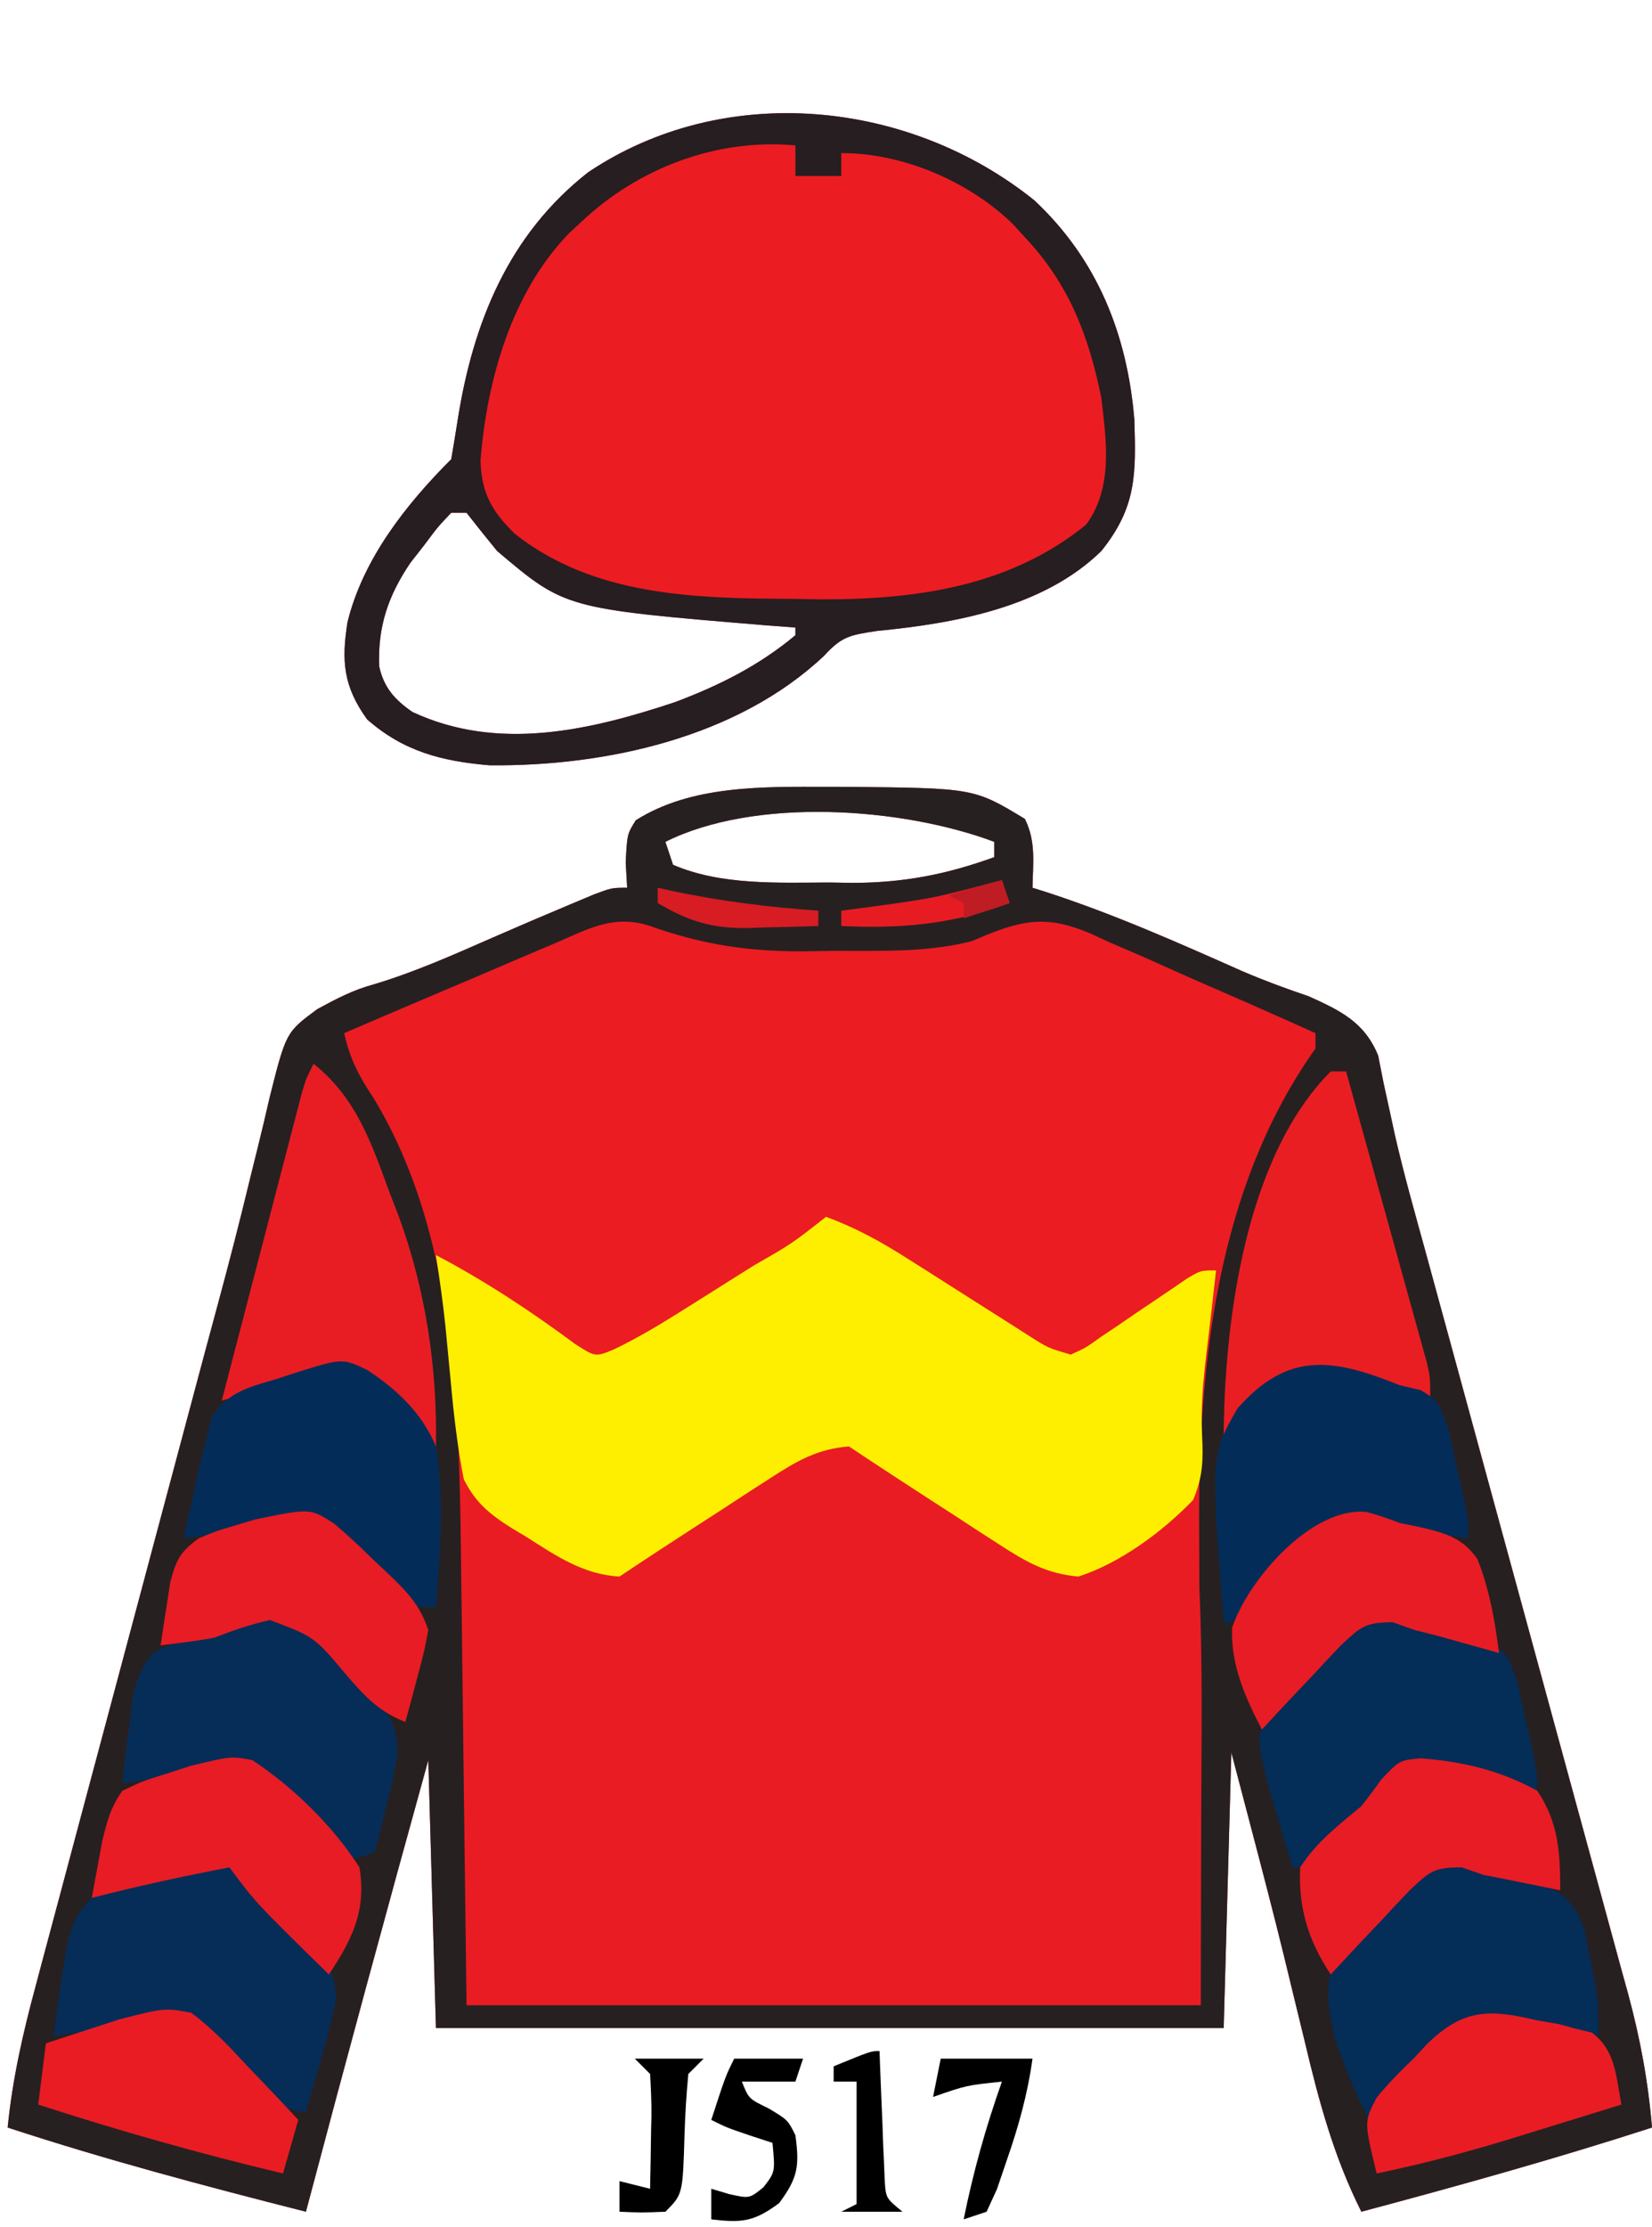 <?xml version="1.0" encoding="UTF-8"?>
<svg version="1.1" xmlns="http://www.w3.org/2000/svg" width="216" height="291">
<path d="M0 0 C0.828 0.001 1.657 0.002 2.51 0.002 C19.094 0.167 19.094 0.167 25.75 4.188 C27.228 7.144 26.81 9.93 26.75 13.188 C27.281 13.355 27.813 13.522 28.361 13.694 C37.232 16.559 45.677 20.311 54.188 24.091 C57.036 25.31 59.914 26.375 62.849 27.363 C67.019 29.247 70.164 30.751 71.946 35.121 C72.182 36.316 72.418 37.511 72.661 38.742 C72.975 40.194 73.293 41.644 73.614 43.093 C73.789 43.901 73.964 44.709 74.144 45.541 C75.311 50.634 76.737 55.658 78.126 60.693 C78.77 63.049 79.413 65.405 80.056 67.76 C80.39 68.98 80.724 70.2 81.069 71.457 C82.126 75.321 83.18 79.185 84.233 83.05 C84.597 84.383 84.96 85.716 85.324 87.049 C85.505 87.715 85.687 88.382 85.874 89.068 C88.319 98.038 90.767 107.006 93.222 115.972 C94.89 122.062 96.552 128.153 98.21 134.246 C99.083 137.455 99.959 140.664 100.84 143.872 C101.821 147.442 102.792 151.015 103.762 154.588 C104.052 155.634 104.341 156.679 104.639 157.757 C106.212 163.588 107.25 169.166 107.75 175.188 C95.189 179.255 82.505 182.782 69.75 186.188 C66.169 179.05 64.208 171.81 62.375 164.062 C61.773 161.586 61.17 159.109 60.566 156.633 C60.266 155.394 59.966 154.156 59.657 152.88 C58.266 147.217 56.795 141.577 55.312 135.938 C54.467 132.72 53.621 129.502 52.75 126.188 C52.42 138.067 52.09 149.947 51.75 162.188 C17.76 162.188 -16.23 162.188 -51.25 162.188 C-51.745 144.863 -51.745 144.863 -52.25 127.188 C-57.694 146.826 -63.033 166.487 -68.25 186.188 C-81.366 182.859 -94.39 179.406 -107.25 175.188 C-106.615 168.816 -105.254 162.861 -103.585 156.686 C-103.178 155.152 -103.178 155.152 -102.762 153.587 C-101.865 150.216 -100.96 146.846 -100.055 143.477 C-99.422 141.107 -98.79 138.737 -98.159 136.366 C-96.493 130.118 -94.82 123.872 -93.146 117.625 C-91.468 111.361 -89.797 105.094 -88.125 98.828 C-86.231 91.734 -84.337 84.64 -82.439 77.547 C-82.149 76.461 -81.859 75.376 -81.56 74.258 C-80.986 72.118 -80.408 69.979 -79.828 67.84 C-78.307 62.228 -76.857 56.608 -75.497 50.954 C-75.203 49.768 -74.908 48.581 -74.605 47.359 C-74.042 45.09 -73.5 42.816 -72.982 40.537 C-70.847 32.07 -70.847 32.07 -66.762 29.048 C-64.212 27.669 -62.061 26.525 -59.285 25.785 C-53.98 24.185 -49.008 21.972 -43.939 19.748 C-40.494 18.24 -37.04 16.763 -33.57 15.312 C-32.593 14.903 -31.616 14.493 -30.61 14.07 C-28.25 13.188 -28.25 13.188 -26.25 13.188 C-26.312 12.094 -26.374 11.001 -26.438 9.875 C-26.25 6.188 -26.25 6.188 -25.125 4.375 C-17.808 -0.259 -8.388 -0.009 0 0 Z M-21.25 7.188 C-20.92 8.178 -20.59 9.168 -20.25 10.188 C-13.992 12.893 -6.492 12.522 0.188 12.5 C1.16 12.516 2.133 12.532 3.135 12.549 C9.815 12.553 15.473 11.462 21.75 9.188 C21.75 8.527 21.75 7.867 21.75 7.188 C9.717 2.675 -9.493 1.309 -21.25 7.188 Z " fill="#EC1C23" transform="translate(108.25,102.812)"/>
<path d="M0 0 C0.828 0.001 1.657 0.002 2.51 0.002 C19.094 0.167 19.094 0.167 25.75 4.188 C27.228 7.144 26.81 9.93 26.75 13.188 C27.281 13.355 27.813 13.522 28.361 13.694 C37.232 16.559 45.677 20.311 54.188 24.091 C57.036 25.31 59.914 26.375 62.849 27.363 C67.019 29.247 70.164 30.751 71.946 35.121 C72.182 36.316 72.418 37.511 72.661 38.742 C72.975 40.194 73.293 41.644 73.614 43.093 C73.789 43.901 73.964 44.709 74.144 45.541 C75.311 50.634 76.737 55.658 78.126 60.693 C78.77 63.049 79.413 65.405 80.056 67.76 C80.39 68.98 80.724 70.2 81.069 71.457 C82.126 75.321 83.18 79.185 84.233 83.05 C84.597 84.383 84.96 85.716 85.324 87.049 C85.505 87.715 85.687 88.382 85.874 89.068 C88.319 98.038 90.767 107.006 93.222 115.972 C94.89 122.062 96.552 128.153 98.21 134.246 C99.083 137.455 99.959 140.664 100.84 143.872 C101.821 147.442 102.792 151.015 103.762 154.588 C104.052 155.634 104.341 156.679 104.639 157.757 C106.212 163.588 107.25 169.166 107.75 175.188 C95.189 179.255 82.505 182.782 69.75 186.188 C66.169 179.05 64.208 171.81 62.375 164.062 C61.773 161.586 61.17 159.109 60.566 156.633 C60.266 155.394 59.966 154.156 59.657 152.88 C58.266 147.217 56.795 141.577 55.312 135.938 C54.467 132.72 53.621 129.502 52.75 126.188 C52.42 138.067 52.09 149.947 51.75 162.188 C17.76 162.188 -16.23 162.188 -51.25 162.188 C-51.745 144.863 -51.745 144.863 -52.25 127.188 C-57.694 146.826 -63.033 166.487 -68.25 186.188 C-81.366 182.859 -94.39 179.406 -107.25 175.188 C-106.615 168.816 -105.254 162.861 -103.585 156.686 C-103.178 155.152 -103.178 155.152 -102.762 153.587 C-101.865 150.216 -100.96 146.846 -100.055 143.477 C-99.422 141.107 -98.79 138.737 -98.159 136.366 C-96.493 130.118 -94.82 123.872 -93.146 117.625 C-91.468 111.361 -89.797 105.094 -88.125 98.828 C-86.231 91.734 -84.337 84.64 -82.439 77.547 C-82.149 76.461 -81.859 75.376 -81.56 74.258 C-80.986 72.118 -80.408 69.979 -79.828 67.84 C-78.307 62.228 -76.857 56.608 -75.497 50.954 C-75.203 49.768 -74.908 48.581 -74.605 47.359 C-74.042 45.09 -73.5 42.816 -72.982 40.537 C-70.847 32.07 -70.847 32.07 -66.762 29.048 C-64.212 27.669 -62.061 26.525 -59.285 25.785 C-53.98 24.185 -49.008 21.972 -43.939 19.748 C-40.494 18.24 -37.04 16.763 -33.57 15.312 C-32.593 14.903 -31.616 14.493 -30.61 14.07 C-28.25 13.188 -28.25 13.188 -26.25 13.188 C-26.312 12.094 -26.374 11.001 -26.438 9.875 C-26.25 6.188 -26.25 6.188 -25.125 4.375 C-17.808 -0.259 -8.388 -0.009 0 0 Z M-21.25 7.188 C-20.92 8.178 -20.59 9.168 -20.25 10.188 C-13.992 12.893 -6.492 12.522 0.188 12.5 C1.16 12.516 2.133 12.532 3.135 12.549 C9.815 12.553 15.473 11.462 21.75 9.188 C21.75 8.527 21.75 7.867 21.75 7.188 C9.717 2.675 -9.493 1.309 -21.25 7.188 Z M-35.516 20.371 C-36.309 20.705 -37.102 21.04 -37.92 21.384 C-40.451 22.454 -42.976 23.539 -45.5 24.625 C-47.216 25.353 -48.932 26.08 -50.648 26.807 C-54.854 28.588 -59.054 30.384 -63.25 32.188 C-62.495 35.54 -61.349 37.755 -59.438 40.625 C-48.198 59.044 -48.163 83.209 -47.934 104.109 C-47.915 105.527 -47.896 106.944 -47.877 108.362 C-47.809 113.554 -47.749 118.746 -47.688 123.938 C-47.543 135.57 -47.399 147.202 -47.25 159.188 C-15.57 159.188 16.11 159.188 48.75 159.188 C48.671 134.148 48.671 134.148 48.57 109.109 C48.561 104.221 48.561 104.221 48.559 101.919 C48.556 100.341 48.549 98.764 48.539 97.186 C48.405 75.536 50.852 52.34 63.75 34.188 C63.75 33.528 63.75 32.867 63.75 32.188 C58.804 29.959 53.842 27.77 48.864 25.614 C47.174 24.876 45.49 24.128 43.81 23.37 C41.386 22.277 38.948 21.224 36.504 20.176 C35.763 19.832 35.022 19.489 34.258 19.135 C29.013 16.945 26.004 17.235 20.755 19.349 C20.093 19.626 19.432 19.902 18.75 20.188 C12.77 21.69 6.693 21.411 0.562 21.438 C-0.619 21.458 -1.8 21.479 -3.018 21.5 C-10.35 21.533 -16.363 20.64 -23.25 18.188 C-27.921 16.646 -31.197 18.494 -35.516 20.371 Z " fill="#272021" transform="translate(108.25,102.812)"/>
<path d="M0 0 C1.377 0.726 2.725 1.507 4.047 2.328 C4.81 2.799 5.573 3.269 6.359 3.754 C7.148 4.248 7.937 4.741 8.75 5.25 C9.91 5.967 9.91 5.967 11.094 6.699 C11.862 7.175 12.63 7.651 13.422 8.141 C14.184 8.612 14.947 9.083 15.732 9.568 C17.245 10.523 18.741 11.504 20.221 12.51 C21.264 13.209 21.264 13.209 22.328 13.922 C23.247 14.558 23.247 14.558 24.185 15.206 C26.561 16.245 27.604 15.906 30 15 C32.272 13.688 34.481 12.352 36.688 10.938 C42.887 7 42.887 7 44 7 C45.39 20.596 45.111 34.226 45.062 47.875 C45.042 56.166 45.021 64.457 45 73 C13.32 73 -18.36 73 -51 73 C-51 50.89 -51 28.78 -51 6 C-37 14 -37 14 -34 16 C-30.881 15.63 -28.593 14.312 -25.953 12.672 C-25.19 12.201 -24.427 11.731 -23.641 11.246 C-22.852 10.752 -22.063 10.259 -21.25 9.75 C-20.477 9.272 -19.703 8.794 -18.906 8.301 C-18.138 7.825 -17.37 7.349 -16.578 6.859 C-15.816 6.388 -15.053 5.917 -14.268 5.432 C-12.755 4.477 -11.259 3.496 -9.779 2.49 C-9.084 2.024 -8.388 1.558 -7.672 1.078 C-6.753 0.442 -6.753 0.442 -5.815 -0.206 C-3.418 -1.254 -2.419 -0.927 0 0 Z " fill="#EA1C23" transform="translate(112,189)"/>
<path d="M0 0 C8.24 7.707 12.147 17.538 13.066 28.633 C13.283 35.774 13.366 40.069 8.75 45.812 C1.217 53.181 -10.385 55.266 -20.543 56.25 C-24.109 56.791 -25.173 56.953 -27.5 59.5 C-38.858 70.215 -56.11 73.964 -71.25 73.812 C-77.459 73.28 -82.463 72.016 -87.25 67.812 C-90.356 63.504 -90.626 60.172 -89.812 55.098 C-87.782 46.851 -82.181 39.743 -76.25 33.812 C-75.956 32.092 -75.666 30.37 -75.401 28.645 C-73.394 15.943 -68.747 4.464 -58.344 -3.68 C-40.558 -15.607 -16.404 -13.204 0 0 Z M-76.25 40.812 C-78 42.653 -78 42.653 -79.75 45 C-80.358 45.777 -80.967 46.555 -81.594 47.355 C-84.509 51.68 -85.868 55.685 -85.672 60.883 C-85.066 63.654 -83.637 65.247 -81.332 66.84 C-70.162 72.058 -58.158 69.27 -47 65.562 C-41.231 63.394 -35.999 60.783 -31.25 56.812 C-31.25 56.483 -31.25 56.153 -31.25 55.812 C-32.543 55.715 -33.836 55.617 -35.168 55.516 C-61.352 53.342 -61.352 53.342 -70.25 45.812 C-71.602 44.161 -72.94 42.497 -74.25 40.812 C-74.91 40.812 -75.57 40.812 -76.25 40.812 Z " fill="#EC1C23" transform="translate(135.25,26.188)"/>
<path d="M0 0 C3.868 1.414 7.162 3.231 10.633 5.441 C11.686 6.107 12.739 6.773 13.824 7.459 C14.913 8.153 16.003 8.847 17.125 9.562 C19.292 10.942 21.462 12.318 23.633 13.691 C25.07 14.607 25.07 14.607 26.536 15.541 C29.001 17.118 29.001 17.118 32 18 C33.961 17.118 33.961 17.118 35.941 15.691 C36.69 15.192 37.438 14.692 38.209 14.178 C39.374 13.378 39.374 13.378 40.562 12.562 C42.103 11.518 43.646 10.478 45.191 9.441 C45.874 8.974 46.557 8.507 47.26 8.026 C49 7 49 7 51 7 C50.867 8.16 50.734 9.32 50.598 10.516 C50.472 11.642 50.472 11.642 50.343 12.791 C50.155 14.442 49.958 16.092 49.753 17.74 C49.312 21.409 48.991 24.814 49.172 28.516 C49.329 31.854 49.293 33.901 48 37 C44.055 41.101 38.459 45.262 33 47 C28.923 46.657 26.201 45.113 22.805 42.91 C21.842 42.291 20.879 41.671 19.887 41.033 C18.893 40.383 17.899 39.733 16.875 39.062 C15.873 38.416 14.872 37.77 13.84 37.104 C10.211 34.758 6.595 32.397 3 30 C-1.072 30.313 -3.811 31.894 -7.195 34.09 C-8.158 34.709 -9.121 35.329 -10.113 35.967 C-11.107 36.617 -12.101 37.267 -13.125 37.938 C-14.127 38.584 -15.128 39.23 -16.16 39.896 C-19.789 42.242 -23.405 44.603 -27 47 C-31.701 46.762 -35.322 44.281 -39.188 41.812 C-39.816 41.438 -40.444 41.064 -41.092 40.678 C-43.988 38.841 -45.812 37.375 -47.359 34.289 C-48.184 30.058 -48.677 25.854 -49.062 21.562 C-49.219 19.918 -49.376 18.273 -49.535 16.629 C-49.61 15.848 -49.685 15.067 -49.762 14.262 C-50.088 11.159 -50.531 8.084 -51 5 C-44.539 8.394 -38.668 12.28 -32.797 16.621 C-30.136 18.328 -30.136 18.328 -27.682 17.301 C-24.757 15.882 -22.049 14.289 -19.297 12.559 C-18.235 11.893 -17.172 11.227 -16.078 10.541 C-14.98 9.847 -13.882 9.153 -12.75 8.438 C-11.636 7.739 -10.523 7.041 -9.375 6.322 C-4.438 3.49 -4.438 3.49 0 0 Z " fill="#FEEF00" transform="translate(108,159)"/>
<path d="M0 0 C8.24 7.707 12.147 17.538 13.066 28.633 C13.283 35.774 13.366 40.069 8.75 45.812 C1.217 53.181 -10.385 55.266 -20.543 56.25 C-24.109 56.791 -25.173 56.953 -27.5 59.5 C-38.858 70.215 -56.11 73.964 -71.25 73.812 C-77.459 73.28 -82.463 72.016 -87.25 67.812 C-90.356 63.504 -90.626 60.172 -89.812 55.098 C-87.782 46.851 -82.181 39.743 -76.25 33.812 C-75.956 32.092 -75.666 30.37 -75.401 28.645 C-73.394 15.943 -68.747 4.464 -58.344 -3.68 C-40.558 -15.607 -16.404 -13.204 0 0 Z M-59.25 2.812 C-59.791 3.314 -60.333 3.815 -60.891 4.332 C-68.366 12.09 -71.582 23.443 -72.422 33.965 C-72.323 38.26 -70.889 40.672 -67.938 43.562 C-57.575 51.741 -44.282 52.01 -31.688 52.062 C-30.488 52.083 -29.289 52.104 -28.053 52.125 C-15.497 52.179 -3.205 50.464 6.75 42.375 C10.305 37.579 9.417 31.427 8.75 25.812 C7.096 17.644 4.506 10.904 -1.25 4.812 C-1.74 4.271 -2.23 3.73 -2.734 3.172 C-8.516 -2.495 -17.192 -6.188 -25.25 -6.188 C-25.25 -5.197 -25.25 -4.207 -25.25 -3.188 C-27.23 -3.188 -29.21 -3.188 -31.25 -3.188 C-31.25 -4.508 -31.25 -5.827 -31.25 -7.188 C-41.522 -8.143 -51.825 -4.221 -59.25 2.812 Z M-76.25 40.812 C-78 42.653 -78 42.653 -79.75 45 C-80.358 45.777 -80.967 46.555 -81.594 47.355 C-84.509 51.68 -85.868 55.685 -85.672 60.883 C-85.066 63.654 -83.637 65.247 -81.332 66.84 C-70.162 72.058 -58.158 69.27 -47 65.562 C-41.231 63.394 -35.999 60.783 -31.25 56.812 C-31.25 56.483 -31.25 56.153 -31.25 55.812 C-32.543 55.715 -33.836 55.617 -35.168 55.516 C-61.352 53.342 -61.352 53.342 -70.25 45.812 C-71.602 44.161 -72.94 42.497 -74.25 40.812 C-74.91 40.812 -75.57 40.812 -76.25 40.812 Z " fill="#261E20" transform="translate(135.25,26.188)"/>
<path d="M0 0 C5.644 4.515 7.544 10.354 10 17 C10.561 18.446 10.561 18.446 11.133 19.922 C14.665 29.602 16.189 39.699 16 50 C12.129 46.921 8.971 43.999 6 40 C4.499 40.289 3 40.581 1.5 40.875 C0.247 41.119 0.247 41.119 -1.031 41.367 C-3.433 41.879 -5.805 42.44 -8.186 43.04 C-9.444 43.356 -10.703 43.673 -12 44 C-10.455 38.054 -8.906 32.11 -7.355 26.166 C-6.828 24.142 -6.301 22.119 -5.775 20.095 C-5.02 17.191 -4.262 14.287 -3.504 11.383 C-3.268 10.474 -3.033 9.566 -2.79 8.63 C-2.57 7.789 -2.35 6.949 -2.123 6.083 C-1.93 5.341 -1.737 4.599 -1.538 3.835 C-1 2 -1 2 0 0 Z " fill="#E81D24" transform="translate(41,139)"/>
<path d="M0 0 C1.54 1.243 1.54 1.243 2.98 2.801 C3.504 3.366 4.028 3.931 4.568 4.514 C5.37 5.404 5.37 5.404 6.188 6.312 C6.733 6.895 7.279 7.477 7.842 8.076 C12.444 13.112 12.444 13.112 13 17 C12.44 19.647 11.818 22.162 11.062 24.75 C10.867 25.447 10.672 26.145 10.471 26.863 C9.989 28.578 9.496 30.289 9 32 C5.204 31.665 3.654 29.731 1.245 26.948 C-2.924 22.008 -2.924 22.008 -8.66 19.461 C-11.215 19.753 -13.529 20.296 -16 21 C-17.538 21.213 -19.08 21.402 -20.625 21.562 C-21.739 21.707 -22.852 21.851 -24 22 C-21.969 6.969 -21.969 6.969 -18 3 C-15.733 2.196 -13.436 1.478 -11.125 0.812 C-9.89 0.448 -8.655 0.083 -7.383 -0.293 C-4.118 -0.975 -3.007 -1.095 0 0 Z " fill="#052D58" transform="translate(31,244)"/>
<path d="M0 0 C0.66 0 1.32 0 2 0 C3.571 5.64 5.138 11.282 6.7 16.925 C7.232 18.845 7.765 20.765 8.3 22.684 C9.068 25.441 9.832 28.199 10.594 30.957 C10.955 32.246 10.955 32.246 11.323 33.561 C11.543 34.362 11.763 35.163 11.99 35.988 C12.186 36.691 12.381 37.395 12.582 38.121 C13 40 13 40 13 43 C12.276 42.795 11.551 42.59 10.805 42.379 C9.838 42.109 8.871 41.84 7.875 41.562 C6.924 41.296 5.972 41.029 4.992 40.754 C4.005 40.505 3.017 40.256 2 40 C0.482 39.567 0.482 39.567 -1.066 39.125 C-4.13 38.686 -4.13 38.686 -6.52 40.871 C-7.276 41.718 -8.033 42.565 -8.812 43.438 C-10.203 44.963 -11.598 46.485 -13 48 C-13.33 48 -13.66 48 -14 48 C-13.958 32.992 -11.259 11.259 0 0 Z " fill="#E91E23" transform="translate(174,140)"/>
<path d="M0 0 C3.098 1.121 3.098 1.121 5.938 2.562 C6.848 2.978 7.758 3.393 8.695 3.82 C11.783 6.219 12.014 8.21 12.75 12 C12.983 13.133 13.217 14.266 13.457 15.434 C13.938 18.562 13.938 18.562 13.938 22.562 C12.803 22.418 11.669 22.274 10.5 22.125 C8.98 21.932 7.459 21.746 5.938 21.562 C4.925 21.323 4.925 21.323 3.892 21.078 C-0.717 20.159 -0.717 20.159 -5.006 21.701 C-6.856 23.373 -8.492 25.116 -10.125 27 C-10.704 27.625 -11.284 28.249 -11.881 28.893 C-13.299 30.428 -14.684 31.992 -16.062 33.562 C-17.474 30.843 -18.671 28.14 -19.688 25.25 C-19.948 24.532 -20.208 23.814 -20.477 23.074 C-21.434 18.97 -22.159 15.462 -19.954 11.642 C-18.37 9.599 -16.7 7.77 -14.875 5.938 C-14.247 5.306 -13.62 4.674 -12.973 4.024 C-8.638 0.071 -6.012 -1.369 0 0 Z " fill="#042D58" transform="translate(195.062,243.438)"/>
<path d="M0 0 C2.183 1.865 4.179 3.715 6.188 5.75 C6.733 6.276 7.279 6.802 7.842 7.344 C10.87 10.376 12.917 12.519 13 17 C12.441 20.332 12.441 20.332 11.562 23.812 C11.131 25.555 11.131 25.555 10.691 27.332 C10.463 28.212 10.235 29.093 10 30 C8.169 30.66 8.169 30.66 6 31 C3.947 29.051 2.152 27.132 0.312 25 C-3.477 20.718 -3.477 20.718 -8.504 18.387 C-10.803 18.695 -12.804 19.261 -15 20 C-16.517 20.218 -18.038 20.408 -19.562 20.562 C-20.697 20.707 -21.831 20.851 -23 21 C-22.754 18.299 -22.412 15.677 -22 13 C-21.932 12.221 -21.863 11.443 -21.793 10.641 C-21.285 7.81 -20.788 6.282 -19 4 C-13.407 1.174 -6.213 -2.22 0 0 Z " fill="#062D58" transform="translate(39,212)"/>
<path d="M0 0 C3.098 1.156 3.098 1.156 5.938 2.5 C7.287 2.825 7.287 2.825 8.664 3.156 C10.938 4.5 10.938 4.5 12.301 8.125 C12.639 9.578 12.955 11.037 13.25 12.5 C13.418 13.237 13.586 13.975 13.76 14.734 C14.938 20.003 14.938 20.003 14.938 22.5 C13.312 22.191 11.687 21.878 10.062 21.562 C8.705 21.301 8.705 21.301 7.32 21.035 C4.938 20.5 4.938 20.5 2.938 19.5 C0.119 18.873 0.119 18.873 -3.062 19.5 C-5.487 21.376 -7.364 23.645 -9.312 26 C-11.194 28.207 -13.1 30.362 -15.062 32.5 C-15.723 32.5 -16.383 32.5 -17.062 32.5 C-17.737 30.273 -18.402 28.044 -19.062 25.812 C-19.434 24.571 -19.805 23.33 -20.188 22.051 C-21.62 16.237 -21.62 16.237 -21.062 13.5 C-16.324 6.057 -9.412 -2.24 0 0 Z " fill="#042D58" transform="translate(186.062,211.5)"/>
<path d="M0 0 C3.919 2.57 7.176 5.633 9 10 C10.118 16.924 9.562 24.039 9 31 C6 31 6 31 4.352 29.609 C3.782 28.996 3.212 28.382 2.625 27.75 C1.695 26.799 1.695 26.799 0.746 25.828 C-0.62 24.398 -1.969 22.952 -3.312 21.5 C-7.552 19.134 -11.352 20.227 -16 21 C-17.541 21.194 -19.083 21.382 -20.625 21.562 C-21.739 21.707 -22.852 21.851 -24 22 C-23.547 19.936 -23.087 17.874 -22.625 15.812 C-22.37 14.664 -22.115 13.515 -21.852 12.332 C-21.571 11.232 -21.29 10.133 -21 9 C-20.789 8.094 -20.577 7.188 -20.359 6.254 C-18.303 2.845 -15.256 2.198 -11.625 1.125 C-10.616 0.789 -10.616 0.789 -9.586 0.445 C-3.252 -1.549 -3.252 -1.549 0 0 Z " fill="#032D58" transform="translate(48,179)"/>
<path d="M0 0 C0.905 0.211 1.81 0.423 2.742 0.641 C5 2 5 2 6.363 5.625 C6.701 7.078 7.017 8.537 7.312 10 C7.481 10.737 7.649 11.475 7.822 12.234 C9 17.503 9 17.503 9 20 C0 19 0 19 -2.079 18.515 C-6.664 17.595 -6.664 17.595 -10.926 19.138 C-12.76 20.812 -14.382 22.555 -16 24.438 C-17.124 25.667 -18.249 26.894 -19.375 28.121 C-20.241 29.071 -21.108 30.021 -22 31 C-22.33 31 -22.66 31 -23 31 C-24.694 9.182 -24.694 9.182 -21.23 3.074 C-14.626 -4.47 -8.734 -3.526 0 0 Z " fill="#032D58" transform="translate(183,181)"/>
<path d="M0 0 C2.145 0.625 2.145 0.625 4.312 1.438 C5.525 1.685 5.525 1.685 6.762 1.938 C10.086 2.708 12.539 3.294 14.508 6.203 C16.052 10.132 16.79 14.255 17.312 18.438 C16.588 18.233 15.864 18.028 15.117 17.816 C14.15 17.547 13.184 17.278 12.188 17 C11.236 16.733 10.285 16.466 9.305 16.191 C7.824 15.818 7.824 15.818 6.312 15.438 C5.353 15.097 4.394 14.757 3.406 14.406 C-0.247 14.443 -0.741 14.995 -3.336 17.402 C-4.596 18.709 -5.838 20.034 -7.062 21.375 C-7.703 22.047 -8.344 22.719 -9.004 23.412 C-10.582 25.073 -12.141 26.747 -13.688 28.438 C-15.877 24.215 -17.802 19.963 -17.582 15.113 C-15.502 8.89 -7.214 -0.728 0 0 Z " fill="#E81C24" transform="translate(178.688,197.562)"/>
<path d="M0 0 C1.797 1.505 3.468 3.083 5.135 4.731 C5.72 5.278 6.304 5.825 6.906 6.389 C9.466 8.835 11.188 10.515 12.323 13.918 C11.764 16.836 11.764 16.836 10.885 20.106 C10.454 21.736 10.454 21.736 10.014 23.399 C9.786 24.23 9.558 25.062 9.323 25.918 C5.852 24.595 3.963 22.505 1.568 19.728 C-2.574 14.794 -2.574 14.794 -8.373 12.606 C-10.932 13.169 -13.239 13.967 -15.677 14.918 C-17.046 15.168 -18.421 15.382 -19.802 15.543 C-20.751 15.667 -21.7 15.791 -22.677 15.918 C-22.422 14.145 -22.147 12.375 -21.865 10.606 C-21.639 9.127 -21.639 9.127 -21.408 7.617 C-20.617 4.694 -20.102 3.674 -17.677 1.918 C-15.408 0.969 -15.408 0.969 -12.865 0.231 C-12.034 -0.021 -11.202 -0.272 -10.345 -0.531 C-3.132 -2.02 -3.132 -2.02 0 0 Z " fill="#E81C24" transform="translate(43.677,199.082)"/>
<path d="M0 0 C5.364 3.535 10.529 8.591 14 14 C14.921 19.631 13.079 23.382 10 28 C0.405 18.59 0.405 18.59 -3 14 C-9.051 15.166 -15.035 16.453 -21 18 C-20.716 16.415 -20.422 14.832 -20.125 13.25 C-19.963 12.368 -19.8 11.487 -19.633 10.578 C-18.998 7.993 -18.547 6.169 -17 4 C-14.355 2.734 -14.355 2.734 -11.188 1.75 C-9.631 1.247 -9.631 1.247 -8.043 0.734 C-2.763 -0.54 -2.763 -0.54 0 0 Z " fill="#E81C24" transform="translate(33,230)"/>
<path d="M0 0 C5.464 0.415 10.421 1.579 15.238 4.246 C18.032 8.372 18.238 12.364 18.238 17.246 C17.586 17.113 16.934 16.981 16.262 16.844 C15.388 16.667 14.514 16.491 13.613 16.309 C12.755 16.135 11.896 15.961 11.012 15.781 C10.096 15.605 9.181 15.428 8.238 15.246 C7.29 14.916 6.341 14.586 5.363 14.246 C1.673 14.246 1.205 14.78 -1.41 17.211 C-2.671 18.518 -3.912 19.843 -5.137 21.184 C-5.777 21.856 -6.418 22.528 -7.078 23.221 C-8.656 24.881 -10.216 26.556 -11.762 28.246 C-14.69 23.854 -16.016 19.557 -15.762 14.246 C-13.615 10.928 -10.779 8.751 -7.762 6.246 C-6.858 5.102 -5.978 3.937 -5.137 2.746 C-2.762 0.246 -2.762 0.246 0 0 Z " fill="#E81C24" transform="translate(185.762,229.754)"/>
<path d="M0 0 C2.766 2.051 5.043 4.478 7.375 7 C8.016 7.668 8.656 8.335 9.316 9.023 C10.892 10.67 12.452 12.328 14 14 C13.34 16.31 12.68 18.62 12 21 C1.182 18.425 -9.422 15.432 -20 12 C-19.67 9.36 -19.34 6.72 -19 4 C-16.962 3.323 -14.919 2.659 -12.875 2 C-11.738 1.629 -10.601 1.258 -9.43 0.875 C-3.474 -0.645 -3.474 -0.645 0 0 Z " fill="#E91C24" transform="translate(25,263)"/>
<path d="M0 0 C1.375 0.234 1.375 0.234 2.777 0.473 C3.847 0.765 3.847 0.765 4.938 1.062 C5.668 1.239 6.399 1.416 7.152 1.598 C10.259 3.955 10.282 7.268 11 11 C7.356 12.131 3.709 13.254 0.062 14.375 C-1.47 14.851 -1.47 14.851 -3.033 15.336 C-8.987 17.162 -14.901 18.741 -21 20 C-22.648 13.238 -22.648 13.238 -21.009 10.105 C-19.487 8.237 -17.873 6.595 -16.125 4.938 C-15.576 4.345 -15.027 3.753 -14.461 3.143 C-9.71 -1.538 -6.3 -1.508 0 0 Z " fill="#E91C24" transform="translate(201,264)"/>
<path d="M0 0 C2.97 0 5.94 0 9 0 C8.67 0.99 8.34 1.98 8 3 C5.69 3 3.38 3 1 3 C1.898 5.243 1.898 5.243 4.5 6.5 C7 8 7 8 8 10 C8.54 14.053 8.342 15.537 5.875 18.875 C2.565 21.322 1.017 21.467 -3 21 C-3 19.68 -3 18.36 -3 17 C-2.237 17.227 -1.474 17.454 -0.688 17.688 C1.982 18.289 1.982 18.289 3.812 16.812 C5.365 14.804 5.365 14.804 5 11 C4.051 10.691 3.103 10.381 2.125 10.062 C-1 9 -1 9 -3 8 C-1.125 2.25 -1.125 2.25 0 0 Z " fill="#000000" transform="translate(96,269)"/>
<path d="M0 0 C3.96 0 7.92 0 12 0 C11.357 4.654 10.17 8.878 8.625 13.312 C8.205 14.546 7.785 15.78 7.352 17.051 C6.906 18.024 6.46 18.997 6 20 C5.01 20.33 4.02 20.66 3 21 C4.24 14.828 5.896 8.933 8 3 C3.354 3.485 3.354 3.485 -1 5 C-0.67 3.35 -0.34 1.7 0 0 Z " fill="#000000" transform="translate(123,269)"/>
<path d="M0 0 C2.97 0 5.94 0 9 0 C8.34 0.66 7.68 1.32 7 2 C6.745 4.689 6.58 7.306 6.5 10 C6.27 17.73 6.27 17.73 4 20 C0.875 20.125 0.875 20.125 -2 20 C-2 18.68 -2 17.36 -2 16 C-0.68 16.33 0.64 16.66 2 17 C2.054 14.541 2.094 12.084 2.125 9.625 C2.142 8.926 2.159 8.228 2.176 7.508 C2.193 5.671 2.103 3.834 2 2 C1.34 1.34 0.68 0.68 0 0 Z " fill="#000000" transform="translate(83,269)"/>
<path d="M0 0 C0.02 0.565 0.04 1.13 0.06 1.712 C0.155 4.267 0.265 6.821 0.375 9.375 C0.406 10.264 0.437 11.154 0.469 12.07 C0.507 12.921 0.546 13.772 0.586 14.648 C0.617 15.434 0.649 16.219 0.681 17.029 C0.84 19.23 0.84 19.23 3 21 C0.36 21 -2.28 21 -5 21 C-4.34 20.67 -3.68 20.34 -3 20 C-3 14.72 -3 9.44 -3 4 C-3.99 4 -4.98 4 -6 4 C-6 3.34 -6 2.68 -6 2 C-1.125 0 -1.125 0 0 0 Z " fill="#000000" transform="translate(115,268)"/>
<path d="M0 0 C0.33 0.99 0.66 1.98 1 3 C-6.465 5.775 -13.067 6.368 -21 6 C-21 5.34 -21 4.68 -21 4 C-20.071 3.879 -19.141 3.758 -18.184 3.633 C-8.964 2.388 -8.964 2.388 0 0 Z " fill="#E71C23" transform="translate(131,115)"/>
<path d="M0 0 C0.594 0.133 1.189 0.266 1.801 0.402 C8.185 1.763 14.492 2.53 21 3 C21 3.66 21 4.32 21 5 C18.624 5.082 16.251 5.141 13.875 5.188 C13.21 5.213 12.545 5.238 11.859 5.264 C7.131 5.333 4.049 4.403 0 2 C0 1.34 0 0.68 0 0 Z " fill="#D71C23" transform="translate(86,116)"/>
<path d="M0 0 C0.33 0.99 0.66 1.98 1 3 C-0.98 3.66 -2.96 4.32 -5 5 C-5 4.34 -5 3.68 -5 3 C-5.66 2.67 -6.32 2.34 -7 2 C-4.69 1.34 -2.38 0.68 0 0 Z " fill="#BF1C23" transform="translate(131,115)"/>
</svg>
